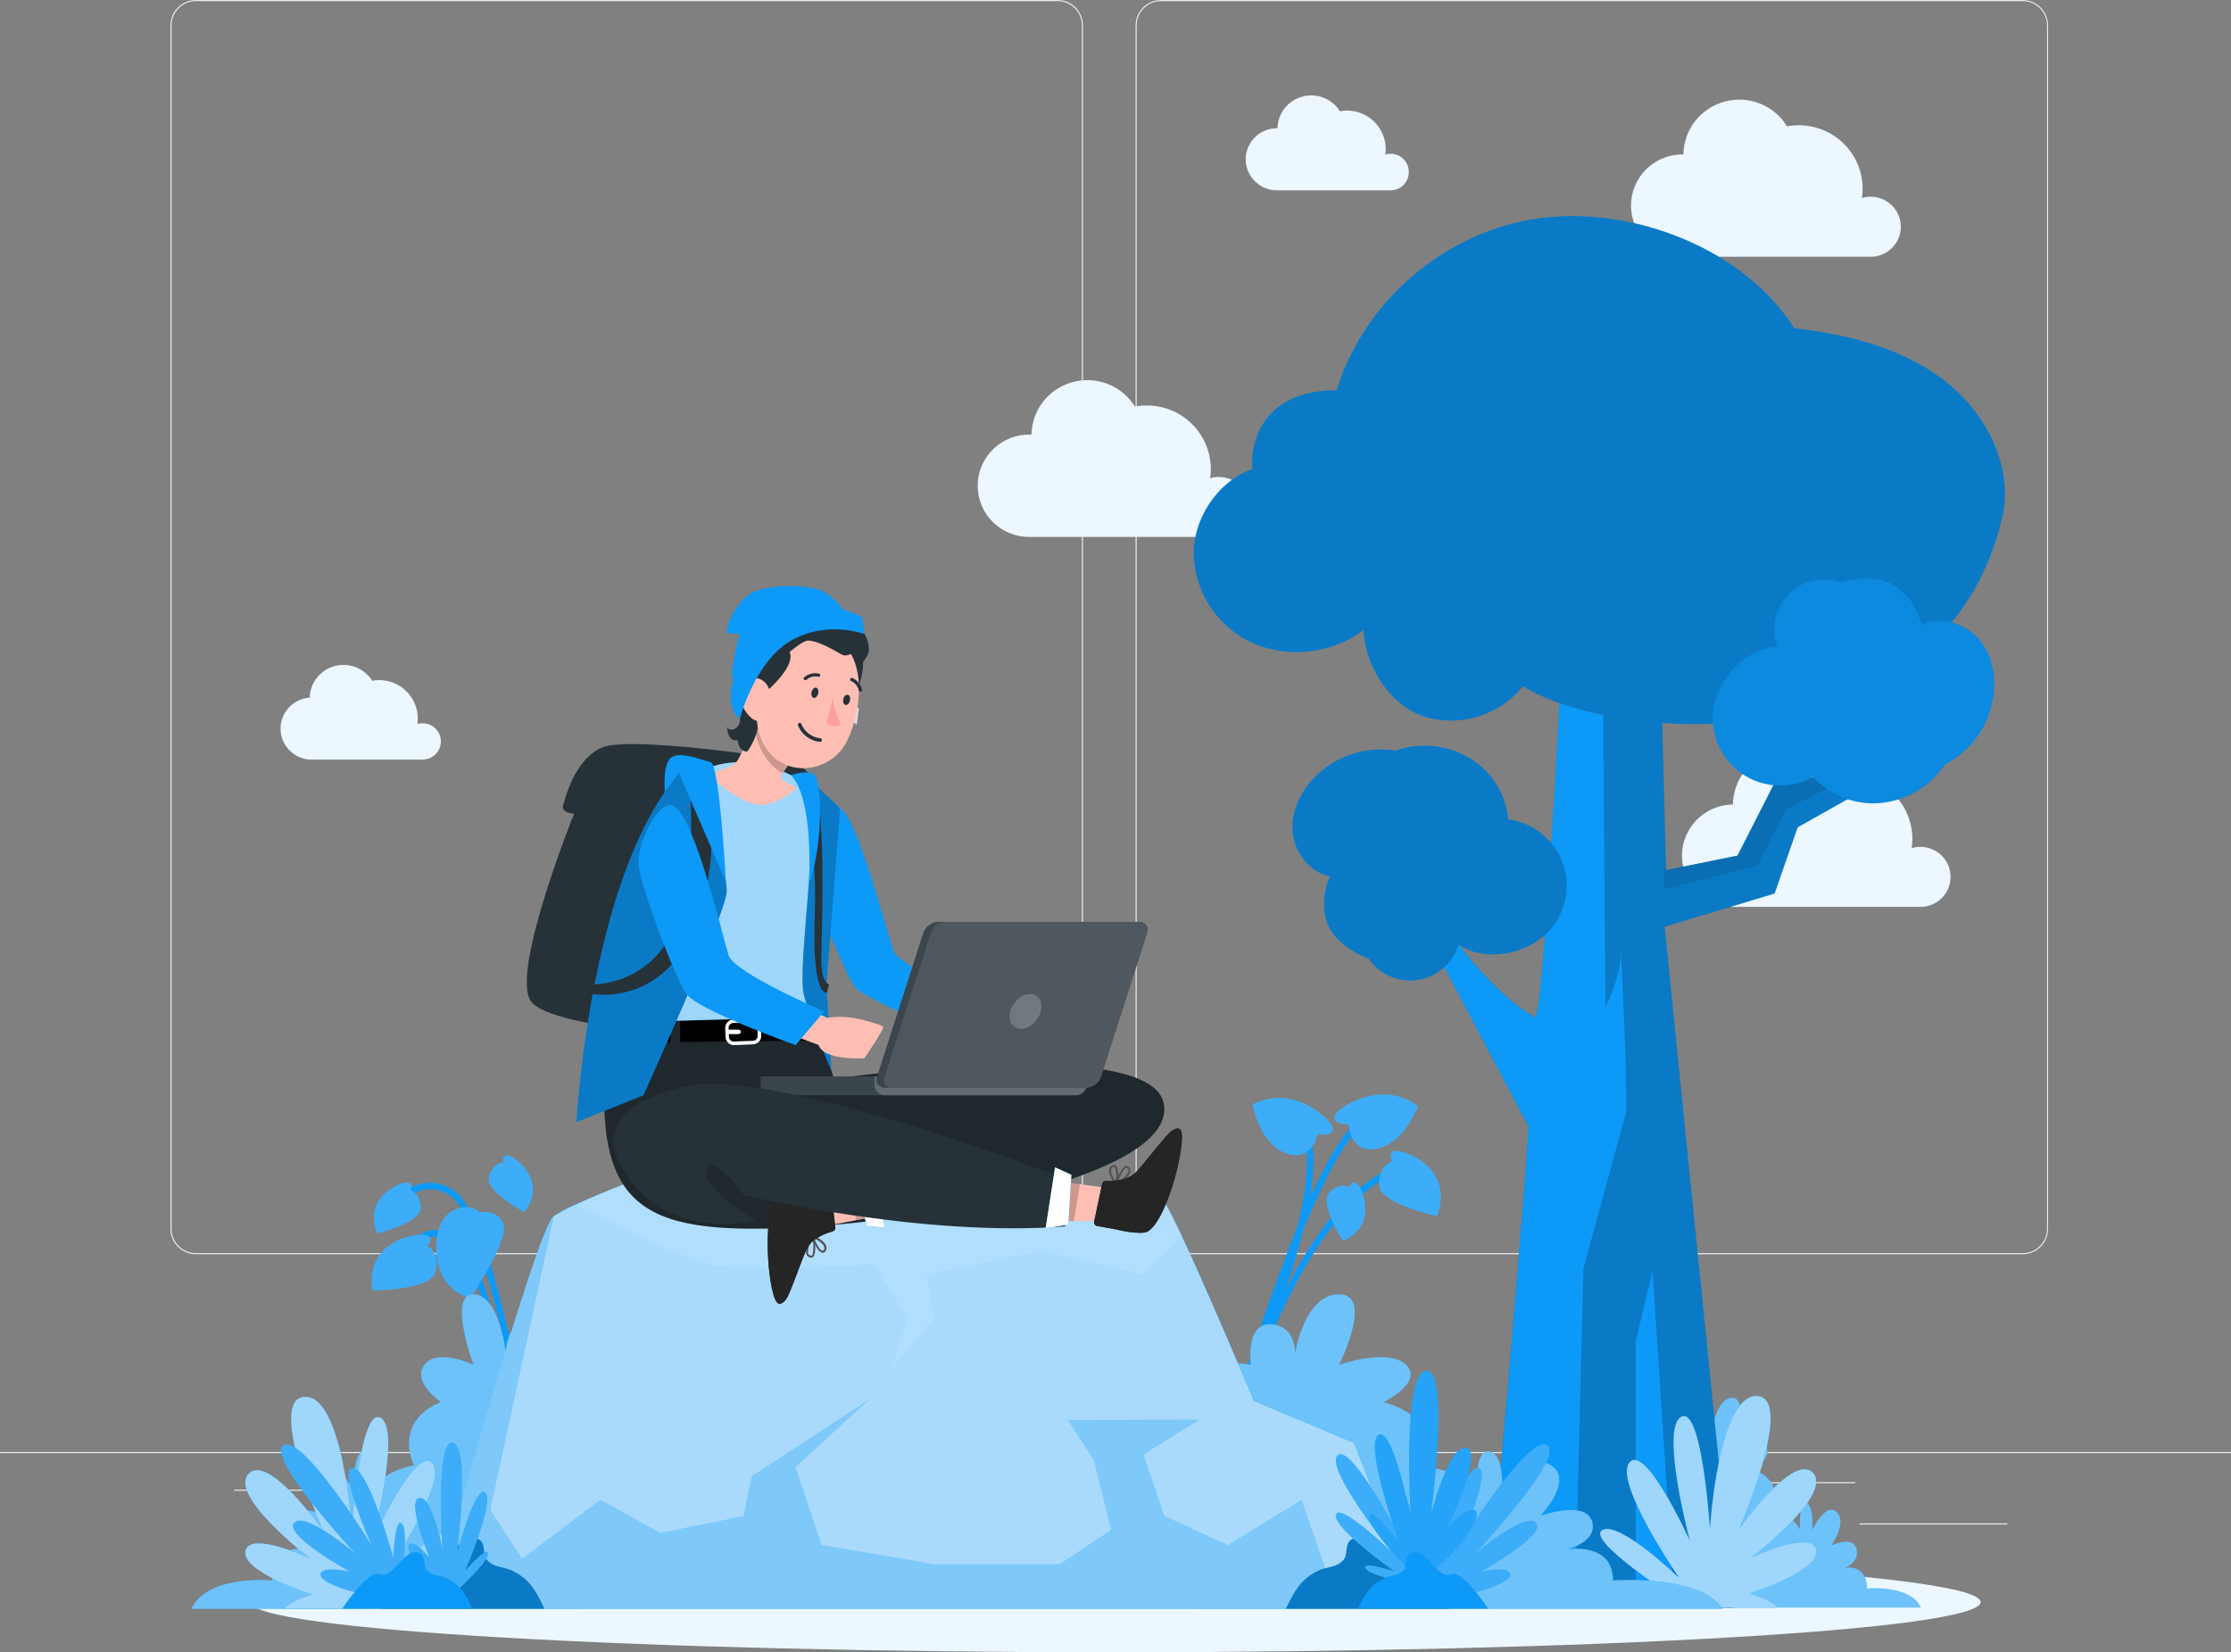 <svg width="343" height="254" viewBox="0 0 343 254" fill="none" xmlns="http://www.w3.org/2000/svg">
<rect x="0" y="0" width="343" height="254" fill="#808080" stroke="none"/>
<path d="M343 223.216H0V223.386H343V223.216Z" fill="#EBEBEB"/>
<path d="M308.631 234.184H285.911V234.354H308.631V234.184Z" fill="#EBEBEB"/>
<path d="M227.217 236.038H221.256V236.209H227.217V236.038Z" fill="#EBEBEB"/>
<path d="M285.225 227.857H272.061V228.028H285.225V227.857Z" fill="#EBEBEB"/>
<path d="M65.616 229.003H35.987V229.173H65.616V229.003Z" fill="#EBEBEB"/>
<path d="M76.071 229.003H71.728V229.173H76.071V229.003Z" fill="#EBEBEB"/>
<path d="M154.453 231.88H90.189V232.05H154.453V231.88Z" fill="#EBEBEB"/>
<path d="M162.582 192.813H30.122C29.084 192.811 28.09 192.4 27.357 191.67C26.624 190.94 26.212 189.951 26.212 188.92V3.892C26.212 2.861 26.624 1.872 27.357 1.142C28.09 0.413 29.084 0.002 30.122 0L162.582 0C163.621 0 164.617 0.41 165.352 1.14C166.086 1.87 166.499 2.86 166.499 3.892V188.92C166.499 189.431 166.398 189.938 166.201 190.41C166.004 190.882 165.715 191.311 165.352 191.673C164.988 192.034 164.556 192.321 164.081 192.516C163.606 192.712 163.096 192.813 162.582 192.813ZM30.122 0.17C29.13 0.172 28.179 0.565 27.478 1.263C26.777 1.961 26.383 2.906 26.383 3.892V188.92C26.383 189.906 26.777 190.852 27.478 191.55C28.179 192.247 29.13 192.64 30.122 192.642H162.582C163.575 192.64 164.526 192.248 165.228 191.55C165.93 190.852 166.326 189.907 166.327 188.92V3.892C166.326 2.906 165.93 1.96 165.228 1.263C164.526 0.565 163.575 0.172 162.582 0.17H30.122Z" fill="#EBEBEB"/>
<path d="M310.971 192.813H178.504C177.466 192.811 176.47 192.4 175.736 191.671C175.002 190.941 174.589 189.952 174.587 188.92V3.892C174.589 2.861 175.002 1.872 175.736 1.142C176.47 0.412 177.466 0.002 178.504 0L310.971 0C312.007 0.004 313 0.415 313.731 1.145C314.463 1.874 314.874 2.862 314.874 3.892V188.92C314.874 189.95 314.463 190.938 313.731 191.668C313 192.397 312.007 192.809 310.971 192.813ZM178.504 0.17C177.511 0.172 176.559 0.565 175.857 1.263C175.155 1.96 174.76 2.906 174.758 3.892V188.92C174.76 189.907 175.155 190.852 175.857 191.55C176.559 192.248 177.511 192.64 178.504 192.642H310.971C311.963 192.64 312.915 192.248 313.617 191.55C314.319 190.852 314.714 189.907 314.716 188.92V3.892C314.714 2.906 314.319 1.96 313.617 1.263C312.915 0.565 311.963 0.172 310.971 0.17H178.504Z" fill="#EBEBEB"/>
<path d="M114.727 220.993H176.254C169.586 214.899 153.877 215.274 153.877 215.274C153.877 215.274 164.77 203.645 160.737 196.187C156.703 188.73 145.967 205.049 145.967 205.049C145.967 205.049 159.495 180.713 154.46 174.646C149.424 168.579 135.903 201.293 135.903 201.293C135.903 201.293 144.135 166.677 139.176 165.696C134.216 164.714 129.071 198.519 129.071 198.519C129.071 198.519 130.848 167.618 126.684 168.525C122.52 169.431 124.543 209.739 124.543 209.739C124.543 209.739 120.359 189.166 118.568 195.724C116.778 202.281 120.359 216.365 120.359 216.365C116.256 216.426 115.07 219.228 114.727 220.993Z" fill="#E0E0E0"/>
<path d="M132.055 108.925L131.698 111.427L123.7 103.819L118.774 102.851L114.974 100.247L115.234 99.995L118.843 102.279L122.842 102.47L119.055 97.78L115.323 95.087L115.577 94.93L119.323 97.337L125.483 103.533L124.873 97.862L123.439 95.455L123.302 94.794L125.099 97.418L129.784 95.885L130.175 96.171L125.373 97.875L126.238 104.126L132.055 108.925Z" fill="#E0E0E0"/>
<path d="M292.236 34.854C292.236 33.63 291.747 32.456 290.876 31.591C290.005 30.725 288.824 30.239 287.592 30.239C287.141 30.239 286.693 30.305 286.261 30.437C286.49 28.899 286.346 27.33 285.841 25.859C285.336 24.388 284.485 23.058 283.358 21.981C282.231 20.903 280.861 20.108 279.363 19.663C277.864 19.218 276.281 19.135 274.743 19.421C273.776 17.837 272.315 16.61 270.584 15.923C268.852 15.237 266.942 15.13 265.143 15.617C263.345 16.104 261.754 17.16 260.612 18.625C259.471 20.089 258.84 21.883 258.814 23.736H258.67C257.631 23.736 256.601 23.939 255.641 24.335C254.68 24.73 253.808 25.309 253.073 26.04C252.337 26.77 251.754 27.638 251.357 28.592C250.959 29.546 250.754 30.569 250.754 31.602C250.754 32.636 250.959 33.658 251.357 34.613C251.754 35.567 252.337 36.434 253.073 37.165C253.808 37.895 254.68 38.475 255.641 38.87C256.601 39.266 257.631 39.469 258.67 39.469H287.743C288.948 39.43 290.091 38.927 290.93 38.065C291.768 37.204 292.237 36.052 292.236 34.854Z" fill="#ECF7FF"/>
<path d="M192.025 77.936C192.025 76.712 191.536 75.538 190.665 74.673C189.794 73.807 188.613 73.321 187.381 73.321C186.93 73.32 186.481 73.387 186.05 73.519C186.254 72.129 186.154 70.713 185.758 69.365C185.361 68.017 184.677 66.77 183.752 65.709C182.827 64.647 181.683 63.796 180.398 63.214C179.112 62.631 177.715 62.331 176.302 62.332C175.694 62.334 175.088 62.391 174.491 62.503C173.518 60.931 172.059 59.715 170.333 59.036C168.607 58.357 166.705 58.252 164.914 58.736C163.122 59.22 161.536 60.268 160.394 61.722C159.251 63.177 158.614 64.96 158.576 66.804H158.466C157.406 66.773 156.351 66.954 155.363 67.335C154.375 67.717 153.474 68.292 152.713 69.026C151.953 69.76 151.348 70.638 150.935 71.608C150.522 72.578 150.31 73.621 150.31 74.674C150.31 75.728 150.522 76.77 150.935 77.741C151.348 78.711 151.953 79.589 152.713 80.323C153.474 81.057 154.375 81.631 155.363 82.013C156.351 82.395 157.406 82.575 158.466 82.544H187.539C188.742 82.504 189.882 82 190.719 81.141C191.556 80.281 192.024 79.132 192.025 77.936Z" fill="#ECF7FF"/>
<path d="M299.885 134.795C299.885 133.571 299.396 132.397 298.525 131.532C297.654 130.667 296.473 130.18 295.241 130.18C294.791 130.182 294.343 130.246 293.91 130.371C293.979 129.904 294.014 129.432 294.013 128.96C294.011 127.524 293.69 126.105 293.074 124.806C292.458 123.506 291.561 122.357 290.448 121.441C289.335 120.524 288.033 119.862 286.633 119.501C285.234 119.141 283.772 119.091 282.351 119.355C281.383 117.771 279.922 116.543 278.19 115.857C276.457 115.171 274.547 115.064 272.748 115.552C270.949 116.041 269.358 117.097 268.217 118.563C267.076 120.029 266.446 121.824 266.422 123.677H266.278C264.218 123.737 262.263 124.593 260.827 126.062C259.391 127.532 258.588 129.499 258.588 131.547C258.588 133.595 259.391 135.563 260.827 137.032C262.263 138.501 264.218 139.357 266.278 139.417H295.351C296.565 139.39 297.72 138.891 298.568 138.027C299.416 137.163 299.889 136.002 299.885 134.795Z" fill="#ECF7FF"/>
<path d="M67.784 113.976C67.784 113.237 67.488 112.528 66.962 112.005C66.436 111.482 65.722 111.188 64.978 111.188C64.704 111.188 64.432 111.227 64.169 111.304C64.21 111.022 64.231 110.737 64.231 110.452C64.231 108.89 63.607 107.392 62.498 106.285C61.388 105.179 59.882 104.554 58.31 104.549C57.944 104.548 57.579 104.582 57.22 104.651C56.63 103.706 55.748 102.976 54.707 102.57C53.666 102.163 52.52 102.101 51.44 102.394C50.361 102.687 49.405 103.318 48.716 104.194C48.027 105.07 47.641 106.143 47.616 107.255H47.526C46.327 107.356 45.21 107.901 44.396 108.781C43.582 109.662 43.13 110.814 43.13 112.01C43.13 113.206 43.582 114.358 44.396 115.238C45.21 116.119 46.327 116.663 47.526 116.764H65.054C65.784 116.743 66.478 116.44 66.987 115.92C67.497 115.4 67.782 114.703 67.784 113.976Z" fill="#ECF7FF"/>
<path d="M216.591 26.435C216.595 25.999 216.496 25.569 216.301 25.178C216.107 24.788 215.822 24.448 215.47 24.188C215.118 23.927 214.71 23.753 214.278 23.679C213.845 23.605 213.402 23.634 212.983 23.763C213.106 22.924 213.045 22.069 212.807 21.255C212.568 20.442 212.155 19.689 211.598 19.047C211.04 18.406 210.35 17.891 209.575 17.538C208.799 17.185 207.956 17.002 207.103 17.001C206.735 17 206.368 17.034 206.006 17.103C205.416 16.158 204.534 15.428 203.492 15.021C202.45 14.614 201.303 14.553 200.223 14.847C199.144 15.14 198.188 15.773 197.5 16.65C196.811 17.527 196.426 18.602 196.402 19.714H196.32C195.689 19.714 195.065 19.837 194.482 20.077C193.899 20.317 193.37 20.668 192.924 21.111C192.478 21.555 192.124 22.081 191.883 22.66C191.642 23.238 191.518 23.859 191.518 24.485C191.518 25.112 191.642 25.733 191.883 26.312C192.124 26.89 192.478 27.417 192.924 27.86C193.37 28.303 193.899 28.654 194.482 28.894C195.065 29.134 195.689 29.257 196.32 29.257H213.895C214.626 29.231 215.318 28.92 215.822 28.393C216.326 27.865 216.602 27.162 216.591 26.435Z" fill="#ECF7FF"/>
<path d="M171.5 254C244.958 254 304.508 250.545 304.508 246.283C304.508 242.021 244.958 238.566 171.5 238.566C98.041 238.566 38.491 242.021 38.491 246.283C38.491 250.545 98.041 254 171.5 254Z" fill="#ECF7FF"/>
<path d="M255.363 235.227C255.363 235.227 253.134 235.111 252.914 229.051C252.695 222.991 256.619 221.382 259.637 222.125C259.637 222.125 259.198 217.81 261.153 217.967C263.108 218.124 262.978 221.007 262.978 221.007C262.978 221.007 263.664 214.872 266.319 214.872C268.973 214.872 266.319 222.105 266.319 222.105C266.319 222.105 270.016 220.339 271.374 222.105C272.733 223.87 269.68 225.936 269.68 225.936C269.68 225.936 274.482 227.49 272.465 232.425C272.465 232.425 275.806 232.943 276.739 235.152C276.739 235.152 276.471 230.694 277.679 230.994C278.886 231.294 278.612 235.207 278.612 235.207C278.612 235.207 280.615 230.905 282.35 232.425C284.086 233.945 281.555 237.586 281.555 237.586C281.555 237.586 284.895 235.977 285.424 238.11C285.952 240.244 283.558 241.042 283.558 241.042C283.558 241.042 287.029 240.244 287.029 244.205C287.029 244.205 293.711 243.571 295.316 247.129H255.528L255.363 235.227Z" fill="#0D99F7"/>
<path opacity="0.4" d="M255.363 235.227C255.363 235.227 253.134 235.111 252.914 229.051C252.695 222.991 256.619 221.382 259.637 222.125C259.637 222.125 259.198 217.81 261.153 217.967C263.108 218.124 262.978 221.007 262.978 221.007C262.978 221.007 263.664 214.872 266.319 214.872C268.973 214.872 266.319 222.105 266.319 222.105C266.319 222.105 270.016 220.339 271.374 222.105C272.733 223.87 269.68 225.936 269.68 225.936C269.68 225.936 274.482 227.49 272.465 232.425C272.465 232.425 275.806 232.943 276.739 235.152C276.739 235.152 276.471 230.694 277.679 230.994C278.886 231.294 278.612 235.207 278.612 235.207C278.612 235.207 280.615 230.905 282.35 232.425C284.086 233.945 281.555 237.586 281.555 237.586C281.555 237.586 284.895 235.977 285.424 238.11C285.952 240.244 283.558 241.042 283.558 241.042C283.558 241.042 287.029 240.244 287.029 244.205C287.029 244.205 293.711 243.571 295.316 247.129H255.528L255.363 235.227Z" fill="white"/>
<path d="M235.03 173.194C234.069 188.873 228.856 246.815 228.856 246.815L266.524 247.163L255.932 142.471L272.835 137.352L276.382 127.174L290.658 119.151L297.634 108.503L294.938 107.855L287.234 117.658L278.248 119.601L282.096 110.541H277.829L267.128 131.523L256.152 133.759L255.15 95.585C244.119 100.705 240.593 92.177 240.593 92.177C240.593 92.177 237.739 151.926 236.134 156.445C234.509 155.546 232.996 154.459 231.627 153.207C227.903 149.914 224.669 146.111 222.023 141.912L221.337 140.794H217.907L235.03 173.194Z" fill="#0D99F7"/>
<g opacity="0.2">
<path d="M235.03 173.194C234.069 188.873 228.856 246.815 228.856 246.815L266.524 247.163L255.932 142.471L272.835 137.352L276.382 127.174L290.658 119.151L297.634 108.503L294.938 107.855L287.234 117.658L278.248 119.601L282.096 110.541H277.829L267.128 131.523L256.152 133.759L255.15 95.585C244.119 100.705 240.593 92.177 240.593 92.177C240.593 92.177 237.739 151.926 236.134 156.445C234.509 155.546 232.996 154.459 231.627 153.207C227.903 149.914 224.669 146.111 222.023 141.912L221.337 140.794H217.907L235.03 173.194Z" fill="black"/>
</g>
<path opacity="0.1" d="M274.735 124.318L270.146 133.112L255.788 136.724C255.788 136.724 255.836 134.475 256.069 131.598L256.131 133.759L267.107 131.523L277.829 110.541H282.11L278.261 119.601L287.248 117.658L294.952 107.828L295.329 107.917L289.395 116.84L274.735 124.318Z" fill="black"/>
<path d="M254.067 195.376L257.456 247.068L251.48 247.013V206.208L254.067 195.376Z" fill="#0D99F7"/>
<path d="M235.03 173.194L217.88 140.808H221.31L221.996 141.926C224.642 146.124 227.876 149.928 231.6 153.221C232.969 154.473 234.481 155.56 236.107 156.459C237.712 151.939 240.566 92.19 240.566 92.19C241.119 93.36 241.924 94.394 242.925 95.219C243.926 96.043 245.097 96.639 246.356 96.962C246.516 116.267 246.678 135.57 246.843 154.871C248.057 152.144 249.113 149.492 249.216 146.636C249.58 154.544 250.067 163.044 250.033 170.849L243.433 195.035L242.157 246.924L228.911 246.802C228.911 246.802 234.069 188.825 235.03 173.194Z" fill="#0D99F7"/>
<path d="M192.635 72.06C187.147 74.01 183.354 79.784 183.525 85.578C183.682 88.484 184.657 91.288 186.339 93.671C188.022 96.053 190.343 97.919 193.04 99.055C195.765 100.119 198.717 100.477 201.62 100.097C204.522 99.717 207.28 98.61 209.634 96.88C209.874 102.449 213.702 108.469 219.046 110.186C221.746 110.99 224.625 110.973 227.315 110.137C230.004 109.301 232.38 107.685 234.138 105.496C248.544 114.481 298.965 117.814 307.828 79.531C309.653 71.624 305.222 63.246 298.725 58.331C292.229 53.416 283.942 51.405 275.84 50.444C268.15 38.276 251.096 31.63 236.738 33.539C222.38 35.447 209.703 46.204 205.511 59.988C190.9 59.988 192.423 73.028 192.635 72.06Z" fill="#0D99F7"/>
<g opacity="0.2">
<path d="M192.635 72.06C187.147 74.01 183.354 79.784 183.525 85.578C183.682 88.484 184.657 91.288 186.339 93.671C188.022 96.053 190.343 97.919 193.04 99.055C195.765 100.119 198.717 100.477 201.62 100.097C204.522 99.717 207.28 98.61 209.634 96.88C209.874 102.449 213.702 108.469 219.046 110.186C221.746 110.99 224.625 110.973 227.315 110.137C230.004 109.301 232.38 107.685 234.138 105.496C248.544 114.481 298.965 117.814 307.828 79.531C309.653 71.624 305.222 63.246 298.725 58.331C292.229 53.416 283.942 51.405 275.84 50.444C268.15 38.276 251.096 31.63 236.738 33.539C222.38 35.447 209.703 46.204 205.511 59.988C190.9 59.988 192.423 73.028 192.635 72.06Z" fill="black"/>
</g>
<path d="M210.423 147.379C211.247 148.583 212.398 149.529 213.743 150.106C215.088 150.684 216.57 150.869 218.017 150.64C219.464 150.411 220.816 149.778 221.914 148.814C223.012 147.85 223.811 146.596 224.218 145.197C227.648 147.583 232.903 146.99 236.36 144.666C238.093 143.49 239.425 141.819 240.18 139.875C240.936 137.93 241.08 135.804 240.593 133.776C240.106 131.749 239.011 129.916 237.453 128.52C235.895 127.125 233.947 126.232 231.867 125.96C231.698 124.059 231.085 122.223 230.076 120.598C229.067 118.973 227.691 117.604 226.057 116.601C224.349 115.561 222.43 114.913 220.438 114.705C218.447 114.496 216.434 114.732 214.546 115.394C212.343 115.036 210.086 115.203 207.961 115.881C205.835 116.559 203.903 117.728 202.321 119.294C200.009 121.523 198.473 124.686 198.74 127.876C199.008 131.066 201.354 134.127 204.516 134.734C203.946 135.894 203.623 137.159 203.566 138.449C203.509 139.739 203.721 141.027 204.187 142.232C205.209 144.598 207.967 146.472 210.423 147.379Z" fill="#0D99F7"/>
<path opacity="0.2" d="M210.423 147.379C211.247 148.583 212.398 149.529 213.743 150.106C215.088 150.684 216.57 150.869 218.017 150.64C219.464 150.411 220.816 149.778 221.914 148.814C223.012 147.85 223.811 146.596 224.218 145.197C227.648 147.583 232.903 146.99 236.36 144.666C238.093 143.49 239.425 141.819 240.18 139.875C240.936 137.93 241.08 135.804 240.593 133.776C240.106 131.749 239.011 129.916 237.453 128.52C235.895 127.125 233.947 126.232 231.867 125.96C231.698 124.059 231.085 122.223 230.076 120.598C229.067 118.973 227.691 117.604 226.057 116.601C224.349 115.561 222.43 114.913 220.438 114.705C218.447 114.496 216.434 114.732 214.546 115.394C212.343 115.036 210.086 115.203 207.961 115.881C205.835 116.559 203.903 117.728 202.321 119.294C200.009 121.523 198.473 124.686 198.74 127.876C199.008 131.066 201.354 134.127 204.516 134.734C203.946 135.894 203.623 137.159 203.566 138.449C203.509 139.739 203.721 141.027 204.187 142.232C205.209 144.598 207.967 146.472 210.423 147.379Z" fill="black"/>
<path d="M283.016 89.491C281.631 89.016 280.139 88.943 278.714 89.28C277.289 89.618 275.99 90.351 274.969 91.395C273.949 92.44 273.249 93.751 272.951 95.176C272.653 96.602 272.77 98.082 273.288 99.443C269.117 99.573 265.255 103.192 263.897 107.112C263.214 109.087 263.152 111.222 263.719 113.234C264.285 115.245 265.454 117.037 267.069 118.374C268.685 119.71 270.671 120.526 272.764 120.715C274.857 120.904 276.959 120.455 278.79 119.43C280.073 120.848 281.671 121.949 283.457 122.646C285.244 123.343 287.169 123.616 289.08 123.445C291.075 123.26 293.003 122.633 294.723 121.612C296.442 120.591 297.911 119.2 299.02 117.542C301.004 116.515 302.713 115.033 304.006 113.219C305.299 111.406 306.139 109.312 306.456 107.112C306.957 103.949 306.278 100.5 304.131 98.114C301.983 95.728 298.265 94.671 295.37 96.069C295.121 94.812 294.616 93.62 293.886 92.565C293.155 91.51 292.216 90.615 291.124 89.934C288.867 88.618 285.526 88.754 283.016 89.491Z" fill="#0D99F7"/>
<path opacity="0.1" d="M283.016 89.491C281.631 89.016 280.139 88.943 278.714 89.28C277.289 89.618 275.99 90.351 274.969 91.395C273.949 92.44 273.249 93.751 272.951 95.176C272.653 96.602 272.77 98.082 273.288 99.443C269.117 99.573 265.255 103.192 263.897 107.112C263.214 109.087 263.152 111.222 263.719 113.234C264.285 115.245 265.454 117.037 267.069 118.374C268.685 119.71 270.671 120.526 272.764 120.715C274.857 120.904 276.959 120.455 278.79 119.43C280.073 120.848 281.671 121.949 283.457 122.646C285.244 123.343 287.169 123.616 289.08 123.445C291.075 123.26 293.003 122.633 294.723 121.612C296.442 120.591 297.911 119.2 299.02 117.542C301.004 116.515 302.713 115.033 304.006 113.219C305.299 111.406 306.139 109.312 306.456 107.112C306.957 103.949 306.278 100.5 304.131 98.114C301.983 95.728 298.265 94.671 295.37 96.069C295.121 94.812 294.616 93.62 293.886 92.565C293.155 91.51 292.216 90.615 291.124 89.934C288.867 88.618 285.526 88.754 283.016 89.491Z" fill="black"/>
<path d="M257.559 245.636C257.559 245.636 243.722 236.727 246.349 235.22C248.977 233.714 258.197 242.616 258.197 242.616C258.197 242.616 248.003 227.79 250.52 224.825C253.038 221.859 259.822 236.904 259.822 236.904C259.822 236.904 255.213 219.691 258.45 217.817C261.688 215.942 262.889 235.057 262.889 235.057C262.889 235.057 264.158 214.334 270.126 214.606C276.094 214.879 267.382 235.057 267.382 235.057C267.382 235.057 275.799 223.066 278.784 226.467C281.768 229.869 269.282 239.419 269.282 239.419C269.282 239.419 278.619 235.057 279.243 238.294C279.867 241.532 268.953 244.968 268.953 244.968C268.953 244.968 272.459 245.97 273.275 247.143H254.629C254.629 247.143 254.328 246.256 257.559 245.636Z" fill="#0D99F7"/>
<path opacity="0.6" d="M257.559 245.636C257.559 245.636 243.722 236.727 246.349 235.22C248.977 233.714 258.197 242.616 258.197 242.616C258.197 242.616 248.003 227.79 250.52 224.825C253.038 221.859 259.822 236.904 259.822 236.904C259.822 236.904 255.213 219.691 258.45 217.817C261.688 215.942 262.889 235.057 262.889 235.057C262.889 235.057 264.158 214.334 270.126 214.606C276.094 214.879 267.382 235.057 267.382 235.057C267.382 235.057 275.799 223.066 278.784 226.467C281.768 229.869 269.282 239.419 269.282 239.419C269.282 239.419 278.619 235.057 279.243 238.294C279.867 241.532 268.953 244.968 268.953 244.968C268.953 244.968 272.459 245.97 273.275 247.143H254.629C254.629 247.143 254.328 246.256 257.559 245.636Z" fill="white"/>
<path d="M60.828 184.87C60.828 184.87 64.944 180.194 69.65 183.507C74.356 186.82 79 211.053 79 211.053" stroke="#0D99F7" stroke-miterlimit="10"/>
<path d="M77.285 213.037C77.285 213.037 75.618 196.37 70.13 191.176C64.642 185.981 61.212 195.17 61.212 195.17" stroke="#0D99F7" stroke-miterlimit="10"/>
<path d="M73.745 186.384C73.745 186.384 76.846 185.763 77.443 188.429C78.04 191.094 72.284 199.547 72.284 199.547C72.284 199.547 67.057 198.545 67.057 191.714C67.057 184.884 72.716 184.864 73.745 186.384Z" fill="#0D99F7"/>
<path opacity="0.2" d="M73.745 186.384C73.745 186.384 76.846 185.763 77.443 188.429C78.04 191.094 72.284 199.547 72.284 199.547C72.284 199.547 67.057 198.545 67.057 191.714C67.057 184.884 72.716 184.864 73.745 186.384Z" fill="white"/>
<path d="M65.74 191.551C65.74 191.551 66.989 190.188 65.349 189.854C63.709 189.52 56.143 190.869 57.247 198.368C57.247 198.368 66.33 198.436 66.975 195.416C67.62 192.396 65.74 191.551 65.74 191.551Z" fill="#0D99F7"/>
<path opacity="0.2" d="M65.74 191.551C65.74 191.551 66.989 190.188 65.349 189.854C63.709 189.52 56.143 190.869 57.247 198.368C57.247 198.368 66.33 198.436 66.975 195.416C67.62 192.396 65.74 191.551 65.74 191.551Z" fill="white"/>
<path d="M77.402 178.688C77.402 178.688 77.052 177.324 78.273 177.679C79.494 178.033 84.138 181.674 80.667 186.35C80.667 186.35 74.493 183.146 75.179 180.896C75.865 178.647 77.402 178.688 77.402 178.688Z" fill="#0D99F7"/>
<path opacity="0.2" d="M77.402 178.688C77.402 178.688 77.052 177.324 78.273 177.679C79.494 178.033 84.138 181.674 80.667 186.35C80.667 186.35 74.493 183.146 75.179 180.896C75.865 178.647 77.402 178.688 77.402 178.688Z" fill="white"/>
<path d="M191.182 215.908C191.182 215.908 198.981 187.864 213.346 180.304" stroke="#0D99F7" stroke-miterlimit="10"/>
<path d="M191.34 212.683C191.34 212.683 205.259 182.69 200.429 173.01" stroke="#0D99F7" stroke-miterlimit="10"/>
<path d="M190.784 214.885C190.784 214.885 202.103 177.311 209.094 172.88" stroke="#0D99F7" stroke-miterlimit="10"/>
<path d="M202.59 174.332C202.59 174.332 204.648 174.877 204.943 173.65C205.238 172.423 198.94 166.486 192.595 169.758C192.595 169.758 193.555 175.655 197.616 177.257C201.677 178.858 202.59 174.332 202.59 174.332Z" fill="#0D99F7"/>
<path opacity="0.2" d="M202.59 174.332C202.59 174.332 204.648 174.877 204.943 173.65C205.238 172.423 198.94 166.486 192.595 169.758C192.595 169.758 193.555 175.655 197.616 177.257C201.677 178.858 202.59 174.332 202.59 174.332Z" fill="white"/>
<path d="M207.372 172.846C207.372 172.846 205.259 173.016 205.183 171.735C205.108 170.453 212.352 165.722 218.005 170.037C218.005 170.037 216.015 175.682 211.734 176.575C207.454 177.468 207.372 172.846 207.372 172.846Z" fill="#0D99F7"/>
<path opacity="0.2" d="M207.372 172.846C207.372 172.846 205.259 173.016 205.183 171.735C205.108 170.453 212.352 165.722 218.005 170.037C218.005 170.037 216.015 175.682 211.734 176.575C207.454 177.468 207.372 172.846 207.372 172.846Z" fill="white"/>
<path d="M214.074 178.511C214.074 178.511 213.141 176.909 214.808 176.936C216.475 176.963 223.602 179.847 220.947 186.95C220.947 186.95 212.029 185.136 212.029 182.048C212.029 178.96 214.074 178.511 214.074 178.511Z" fill="#0D99F7"/>
<path opacity="0.2" d="M214.074 178.511C214.074 178.511 213.141 176.909 214.808 176.936C216.475 176.963 223.602 179.847 220.947 186.95C220.947 186.95 212.029 185.136 212.029 182.048C212.029 178.96 214.074 178.511 214.074 178.511Z" fill="white"/>
<path d="M207.454 182.519C207.454 182.519 207.845 181.156 208.723 182.083C209.601 183.01 211.789 188.45 206.439 190.781C206.439 190.781 202.7 184.939 204.415 183.283C206.13 181.626 207.454 182.519 207.454 182.519Z" fill="#0D99F7"/>
<path opacity="0.2" d="M207.454 182.519C207.454 182.519 207.845 181.156 208.723 182.083C209.601 183.01 211.789 188.45 206.439 190.781C206.439 190.781 202.7 184.939 204.415 183.283C206.13 181.626 207.454 182.519 207.454 182.519Z" fill="white"/>
<path d="M63.065 182.982C63.065 182.982 63.751 181.728 62.468 181.789C61.185 181.851 55.793 184.223 57.995 189.601C57.995 189.601 64.773 188.013 64.697 185.648C64.622 183.282 63.065 182.982 63.065 182.982Z" fill="#0D99F7"/>
<path opacity="0.2" d="M63.065 182.982C63.065 182.982 63.751 181.728 62.468 181.789C61.185 181.851 55.793 184.223 57.995 189.601C57.995 189.601 64.773 188.013 64.697 185.648C64.622 183.282 63.065 182.982 63.065 182.982Z" fill="white"/>
<path d="M183.629 229.439C183.629 229.439 179.101 229.262 178.656 220.188C178.21 211.115 186.202 208.688 192.314 209.806C192.314 209.806 191.415 203.344 195.394 203.583C199.373 203.821 199.098 208.13 199.098 208.13C199.098 208.13 200.47 198.975 205.883 198.968C211.295 198.961 205.883 209.806 205.883 209.806C205.883 209.806 213.395 207.162 216.173 209.806C218.951 212.451 212.743 215.546 212.743 215.546C212.743 215.546 222.477 217.871 218.409 225.274C218.409 225.274 225.194 226.051 227.094 229.364C227.094 229.364 226.552 222.677 228.994 223.126C231.436 223.576 230.888 229.439 230.888 229.439C230.888 229.439 234.962 222.997 238.488 225.274C242.015 227.551 236.863 233.004 236.863 233.004C236.863 233.004 243.647 230.591 244.731 233.788C245.815 236.985 240.931 238.178 240.931 238.178C240.931 238.178 247.99 236.985 247.99 242.95C247.99 242.95 261.559 241.995 264.817 247.326H183.903L183.629 229.439Z" fill="#0D99F7"/>
<path opacity="0.4" d="M183.629 229.439C183.629 229.439 179.101 229.262 178.656 220.188C178.21 211.115 186.202 208.688 192.314 209.806C192.314 209.806 191.415 203.344 195.394 203.583C199.373 203.821 199.098 208.13 199.098 208.13C199.098 208.13 200.47 198.975 205.883 198.968C211.295 198.961 205.883 209.806 205.883 209.806C205.883 209.806 213.395 207.162 216.173 209.806C218.951 212.451 212.743 215.546 212.743 215.546C212.743 215.546 222.477 217.871 218.409 225.274C218.409 225.274 225.194 226.051 227.094 229.364C227.094 229.364 226.552 222.677 228.994 223.126C231.436 223.576 230.888 229.439 230.888 229.439C230.888 229.439 234.962 222.997 238.488 225.274C242.015 227.551 236.863 233.004 236.863 233.004C236.863 233.004 243.647 230.591 244.731 233.788C245.815 236.985 240.931 238.178 240.931 238.178C240.931 238.178 247.99 236.985 247.99 242.95C247.99 242.95 261.559 241.995 264.817 247.326H183.903L183.629 229.439Z" fill="white"/>
<path d="M89.221 229.439C89.221 229.439 92.562 229.262 92.891 220.188C93.221 211.115 87.342 208.688 82.814 209.806C82.814 209.806 83.5 203.344 80.543 203.583C77.587 203.821 77.799 208.13 77.799 208.13C77.799 208.13 76.798 198.975 72.792 198.968C68.785 198.961 72.792 209.806 72.792 209.806C72.792 209.806 67.256 207.162 65.246 209.806C63.236 212.451 67.791 215.546 67.791 215.546C67.791 215.546 60.608 217.871 63.613 225.274C63.613 225.274 58.605 226.051 57.206 229.364C57.206 229.364 57.604 222.677 55.834 223.126C54.064 223.576 54.462 229.439 54.462 229.439C54.462 229.439 51.464 222.997 48.857 225.274C46.25 227.551 50.058 233.004 50.058 233.004C50.058 233.004 45.057 230.591 44.254 233.788C43.452 236.985 47.06 238.178 47.06 238.178C47.06 238.178 41.853 236.985 41.853 242.95C41.853 242.95 31.844 241.995 29.436 247.326H89.118L89.221 229.439Z" fill="#0D99F7"/>
<path opacity="0.4" d="M89.221 229.439C89.221 229.439 92.562 229.262 92.891 220.188C93.221 211.115 87.342 208.688 82.814 209.806C82.814 209.806 83.5 203.344 80.543 203.583C77.587 203.821 77.799 208.13 77.799 208.13C77.799 208.13 76.798 198.975 72.792 198.968C68.785 198.961 72.792 209.806 72.792 209.806C72.792 209.806 67.256 207.162 65.246 209.806C63.236 212.451 67.791 215.546 67.791 215.546C67.791 215.546 60.608 217.871 63.613 225.274C63.613 225.274 58.605 226.051 57.206 229.364C57.206 229.364 57.604 222.677 55.834 223.126C54.064 223.576 54.462 229.439 54.462 229.439C54.462 229.439 51.464 222.997 48.857 225.274C46.25 227.551 50.058 233.004 50.058 233.004C50.058 233.004 45.057 230.591 44.254 233.788C43.452 236.985 47.06 238.178 47.06 238.178C47.06 238.178 41.853 236.985 41.853 242.95C41.853 242.95 31.844 241.995 29.436 247.326H89.118L89.221 229.439Z" fill="white"/>
<path d="M59.435 245.785C59.435 245.785 73.265 236.876 70.658 235.376C68.051 233.876 58.79 242.765 58.79 242.765C58.79 242.765 68.984 227.946 66.466 224.973C63.949 222.001 57.164 237.053 57.164 237.053C57.164 237.053 61.774 219.847 58.536 217.966C55.298 216.084 54.084 235.178 54.084 235.178C54.084 235.178 52.822 214.476 46.847 214.728C40.872 214.98 49.591 235.178 49.591 235.178C49.591 235.178 41.16 223.208 38.169 226.616C35.178 230.025 47.663 239.568 47.663 239.568C47.663 239.568 38.327 235.219 37.73 238.45C37.133 241.681 48.02 245.131 48.02 245.131C48.02 245.131 44.508 246.126 43.698 247.298H62.364C62.364 247.298 62.659 246.405 59.435 245.785Z" fill="#0D99F7"/>
<path opacity="0.6" d="M59.435 245.785C59.435 245.785 73.265 236.876 70.658 235.376C68.051 233.876 58.79 242.765 58.79 242.765C58.79 242.765 68.984 227.946 66.466 224.973C63.949 222.001 57.164 237.053 57.164 237.053C57.164 237.053 61.774 219.847 58.536 217.966C55.298 216.084 54.084 235.178 54.084 235.178C54.084 235.178 52.822 214.476 46.847 214.728C40.872 214.98 49.591 235.178 49.591 235.178C49.591 235.178 41.16 223.208 38.169 226.616C35.178 230.025 47.663 239.568 47.663 239.568C47.663 239.568 38.327 235.219 37.73 238.45C37.133 241.681 48.02 245.131 48.02 245.131C48.02 245.131 44.508 246.126 43.698 247.298H62.364C62.364 247.298 62.659 246.405 59.435 245.785Z" fill="white"/>
<path d="M66.357 247.298C66.357 247.298 82.273 189.104 85.168 186.943C88.062 184.782 104.574 178.722 104.574 178.722C104.574 178.722 144.747 185.416 150.777 184.734C156.807 184.052 176.213 180.358 178.999 184.734C181.784 189.11 192.767 215.348 192.767 215.348L208.195 221.824L217.97 247.298H66.357Z" fill="#0D99F7"/>
<path d="M217.97 247.299H66.364C66.364 247.299 82.204 189.356 85.154 186.956C86.184 186.286 87.269 185.705 88.399 185.218C94.133 182.566 104.561 178.735 104.561 178.735C104.561 178.735 144.747 185.416 150.777 184.734C156.806 184.052 176.213 180.358 178.999 184.734C179.589 185.668 180.556 187.59 181.708 190.044C185.961 199.104 192.767 215.355 192.767 215.355L208.195 221.831L217.97 247.299Z" fill="#A9DAFC"/>
<path opacity="0.1" d="M181.708 190.038L175.719 195.927L160.113 192.28L142.455 195.927L143.587 202.71L137.159 210.317L139.444 202.71L134.456 194.346C134.456 194.346 114.137 195.573 108.834 194.346C105.507 193.575 95.444 188.708 88.433 185.204C94.168 182.553 104.595 178.722 104.595 178.722C104.595 178.722 144.746 185.416 150.776 184.734C156.806 184.052 176.213 180.358 178.998 184.734C179.588 185.661 180.556 187.583 181.708 190.038Z" fill="white"/>
<path d="M217.97 247.299H66.364C66.364 247.299 82.204 189.357 85.154 186.957L75.385 232.111L80.269 239.61L92.275 230.557L101.529 235.629L114.302 233.066L115.571 226.931L133.668 215.103L122.308 225.56L126.307 237.49L143.697 240.469H162.905L170.815 235.179L168.167 224.477L164.167 218.273L184.439 218.226L175.816 223.59L178.999 233.018L188.76 237.517L200.107 230.557L204.73 243.836L217.97 247.299Z" fill="#7EC9FA"/>
<path d="M197.705 247.299H222.833C222.833 247.299 217.832 239.691 215.699 240.659C212.921 241.914 210.863 235.022 207.789 236.651C206.705 237.231 207.24 239.071 206.554 239.814C205.429 241.041 203.996 240.803 202.637 241.477C199.969 242.793 199.022 244.545 197.705 247.299Z" fill="#0D99F7"/>
<path opacity="0.2" d="M197.705 247.299H222.833C222.833 247.299 217.832 239.691 215.699 240.659C212.921 241.914 210.863 235.022 207.789 236.651C206.705 237.231 207.24 239.071 206.554 239.814C205.429 241.041 203.996 240.803 202.637 241.477C199.969 242.793 199.022 244.545 197.705 247.299Z" fill="black"/>
<path d="M220.09 245.179C220.09 245.179 218.436 235.635 219.575 234.272C220.714 232.908 220.913 239.459 220.913 239.459C220.913 239.459 224.741 225.717 227.19 225.642C229.639 225.567 224.322 237.564 224.322 237.564C224.322 237.564 234.791 220.563 237.829 222.152C240.868 223.74 226.853 238.805 226.853 238.805C226.853 238.805 234.509 232.254 236.197 234.101C237.884 235.949 227.697 241.6 227.697 241.6C227.697 241.6 232.191 240.598 232.184 242.084C232.177 243.57 224.583 246.024 220.09 245.179Z" fill="#0D99F7"/>
<path opacity="0.2" d="M220.09 245.179C220.09 245.179 218.436 235.635 219.575 234.272C220.714 232.908 220.913 239.459 220.913 239.459C220.913 239.459 224.741 225.717 227.19 225.642C229.639 225.567 224.322 237.564 224.322 237.564C224.322 237.564 234.791 220.563 237.829 222.152C240.868 223.74 226.853 238.805 226.853 238.805C226.853 238.805 234.509 232.254 236.197 234.101C237.884 235.949 227.697 241.6 227.697 241.6C227.697 241.6 232.191 240.598 232.184 242.084C232.177 243.57 224.583 246.024 220.09 245.179Z" fill="white"/>
<path d="M218.58 243.816C218.58 243.816 210.712 242.398 209.95 241.13C209.189 239.862 214.361 241.566 214.361 241.566C214.361 241.566 204.757 234.749 205.382 232.841C206.006 230.932 213.84 238.444 213.84 238.444C213.84 238.444 203.55 225.595 205.656 223.706C207.762 221.818 215.528 236.829 215.528 236.829C215.528 236.829 212.592 229.098 214.505 228.321C216.419 227.544 217.935 236.972 217.935 236.972C217.935 236.972 218.423 233.236 219.575 233.659C220.728 234.081 220.508 240.632 218.58 243.816Z" fill="#0D99F7"/>
<path opacity="0.2" d="M218.58 243.816C218.58 243.816 210.712 242.398 209.95 241.13C209.189 239.862 214.361 241.566 214.361 241.566C214.361 241.566 204.757 234.749 205.382 232.841C206.006 230.932 213.84 238.444 213.84 238.444C213.84 238.444 203.55 225.595 205.656 223.706C207.762 221.818 215.528 236.829 215.528 236.829C215.528 236.829 212.592 229.098 214.505 228.321C216.419 227.544 217.935 236.972 217.935 236.972C217.935 236.972 218.423 233.236 219.575 233.659C220.728 234.081 220.508 240.632 218.58 243.816Z" fill="white"/>
<path d="M217.991 242.78C217.991 242.78 210.39 235.213 210.527 233.236C210.664 231.259 215.069 237.088 215.069 237.088C215.069 237.088 209.711 222.22 211.885 220.605C214.06 218.989 216.907 233.236 216.907 233.236C216.907 233.236 215.466 211.211 219.239 210.741C223.012 210.27 220.008 232.766 220.008 232.766C220.008 232.766 222.752 221.982 225.455 222.588C228.157 223.195 222.573 234.77 222.573 234.77C222.573 234.77 226.003 231.014 226.943 232.363C227.883 233.713 222.601 240.694 217.991 242.78Z" fill="#0D99F7"/>
<path opacity="0.1" d="M217.991 242.78C217.991 242.78 210.39 235.213 210.527 233.236C210.664 231.259 215.069 237.088 215.069 237.088C215.069 237.088 209.711 222.22 211.885 220.605C214.06 218.989 216.907 233.236 216.907 233.236C216.907 233.236 215.466 211.211 219.239 210.741C223.012 210.27 220.008 232.766 220.008 232.766C220.008 232.766 222.752 221.982 225.455 222.588C228.157 223.195 222.573 234.77 222.573 234.77C222.573 234.77 226.003 231.014 226.943 232.363C227.883 233.713 222.601 240.694 217.991 242.78Z" fill="white"/>
<path d="M208.777 247.298H228.802C228.802 247.298 224.816 241.238 223.115 242.002C220.906 243.004 219.266 237.516 216.817 238.811C215.953 239.275 216.371 240.741 215.829 241.334C214.931 242.308 213.771 242.124 212.708 242.656C210.602 243.713 209.827 245.103 208.777 247.298Z" fill="#0D99F7"/>
<path d="M83.692 247.299H58.584C58.584 247.299 63.592 239.691 65.725 240.659C68.469 241.914 70.527 235.022 73.628 236.651C74.712 237.231 74.184 239.071 74.87 239.814C75.995 241.041 77.428 240.803 78.787 241.477C81.455 242.793 82.402 244.545 83.692 247.299Z" fill="#0D99F7"/>
<path opacity="0.2" d="M83.692 247.299H58.584C58.584 247.299 63.592 239.691 65.725 240.659C68.469 241.914 70.527 235.022 73.628 236.651C74.712 237.231 74.184 239.071 74.87 239.814C75.995 241.041 77.428 240.803 78.787 241.477C81.455 242.793 82.402 244.545 83.692 247.299Z" fill="black"/>
<path d="M61.336 245.179C61.336 245.179 62.982 235.635 61.843 234.272C60.705 232.909 60.471 239.459 60.471 239.459C60.471 239.459 56.678 225.717 54.229 225.635C51.78 225.553 57.138 237.558 57.138 237.558C57.138 237.558 46.649 220.563 43.623 222.152C40.598 223.74 54.599 238.805 54.599 238.805C54.599 238.805 46.937 232.254 45.249 234.101C43.562 235.949 53.756 241.6 53.756 241.6C53.756 241.6 49.262 240.598 49.269 242.084C49.276 243.57 56.836 246.024 61.336 245.179Z" fill="#0D99F7"/>
<path opacity="0.2" d="M61.336 245.179C61.336 245.179 62.982 235.635 61.843 234.272C60.705 232.909 60.471 239.459 60.471 239.459C60.471 239.459 56.678 225.717 54.229 225.635C51.78 225.553 57.138 237.558 57.138 237.558C57.138 237.558 46.649 220.563 43.623 222.152C40.598 223.74 54.599 238.805 54.599 238.805C54.599 238.805 46.937 232.254 45.249 234.101C43.562 235.949 53.756 241.6 53.756 241.6C53.756 241.6 49.262 240.598 49.269 242.084C49.276 243.57 56.836 246.024 61.336 245.179Z" fill="white"/>
<path d="M69.046 245.621C69.046 245.621 75.035 240.359 75.028 238.88C75.021 237.4 71.481 241.531 71.481 241.531C71.481 241.531 76.146 230.74 74.61 229.438C73.073 228.136 70.295 238.586 70.295 238.586C70.295 238.586 72.353 222.308 69.609 221.769C66.865 221.231 68.017 238.075 68.017 238.075C68.017 238.075 66.487 229.95 64.45 230.277C62.413 230.604 66.021 239.445 66.021 239.445C66.021 239.445 63.654 236.501 62.886 237.455C62.117 238.409 65.726 243.863 69.046 245.621Z" fill="#0D99F7"/>
<path opacity="0.2" d="M69.046 245.621C69.046 245.621 75.035 240.359 75.028 238.88C75.021 237.4 71.481 241.531 71.481 241.531C71.481 241.531 76.146 230.74 74.61 229.438C73.073 228.136 70.295 238.586 70.295 238.586C70.295 238.586 72.353 222.308 69.609 221.769C66.865 221.231 68.017 238.075 68.017 238.075C68.017 238.075 66.487 229.95 64.45 230.277C62.413 230.604 66.021 239.445 66.021 239.445C66.021 239.445 63.654 236.501 62.886 237.455C62.117 238.409 65.726 243.863 69.046 245.621Z" fill="white"/>
<path d="M72.647 247.298H52.616C52.616 247.298 56.609 241.238 58.31 242.002C60.519 243.004 62.158 237.516 64.608 238.811C65.472 239.275 65.046 240.741 65.588 241.334C66.487 242.308 67.647 242.124 68.717 242.656C70.843 243.713 71.598 245.103 72.647 247.298Z" fill="#0D99F7"/>
<path d="M119.961 116.628C119.961 116.628 96.897 113.049 92.521 114.924C88.144 116.799 86.669 123.547 86.669 123.547C86.669 123.547 85.88 124.911 88.267 125.081C88.267 125.081 78.506 149.247 81.593 153.882C84.68 158.517 115.769 160.358 120.009 158.095C124.248 155.832 134.312 118.326 119.961 116.628Z" fill="#263238"/>
<path d="M133.543 139.655C133.543 139.655 136.596 146.697 137.282 147.679C137.968 148.66 153.163 155.6 153.163 155.6C154.394 155.429 155.643 155.429 156.874 155.6C158.747 155.893 161.326 156.677 161.559 156.963C161.793 157.249 158.74 161.66 158.74 161.66C158.74 161.66 152.669 162.035 151.88 159.615C151.88 159.615 136.658 153.998 134.888 152.532C133.118 151.067 128.192 142.362 128.192 142.362L133.543 139.655Z" fill="#FEBEB4"/>
<path d="M129.174 124.236C132.027 125.927 136.493 144.128 137.454 146.289C138.414 148.45 150.076 153.705 150.076 153.705L144.904 158.62C144.904 158.62 133.104 153.433 131.616 151.947C130.127 150.46 124.248 135.361 124.248 135.361L129.174 124.236Z" fill="#0D99F7"/>
<path d="M128.226 165.825C128.226 165.825 176.329 158.968 178.867 169.452C181.549 180.543 142.927 188.021 119.871 188.805C96.815 189.589 90.147 184.544 93.851 156.2L124.995 156.125L128.226 165.825Z" fill="#263238"/>
<path opacity="0.2" d="M128.226 165.825C128.226 165.825 176.329 158.968 178.867 169.452C181.549 180.543 142.927 188.021 119.871 188.805C96.815 189.589 90.147 184.544 93.851 156.2L124.995 156.125L128.226 165.825Z" fill="black"/>
<path d="M171.671 182.083C171.645 182.099 171.616 182.108 171.585 182.108C171.555 182.108 171.525 182.099 171.5 182.083C171.477 182.068 171.46 182.045 171.453 182.019C171.445 181.993 171.447 181.965 171.458 181.94C171.534 181.688 172.295 179.479 173.07 179.247C173.152 179.228 173.238 179.23 173.319 179.254C173.399 179.278 173.472 179.323 173.53 179.384C173.637 179.471 173.719 179.585 173.768 179.715C173.816 179.844 173.829 179.984 173.804 180.12C173.68 180.532 173.428 180.894 173.084 181.156C172.647 181.514 172.174 181.824 171.671 182.083ZM171.863 181.66C172.583 181.347 173.166 180.788 173.509 180.086C173.53 179.992 173.522 179.895 173.488 179.805C173.454 179.716 173.395 179.638 173.317 179.581C173.296 179.555 173.266 179.535 173.233 179.526C173.2 179.516 173.165 179.516 173.132 179.527C173.068 179.552 173.008 179.586 172.954 179.629C172.473 180.237 172.103 180.925 171.863 181.66Z" fill="#575151"/>
<path d="M171.63 182.111C171.605 182.122 171.577 182.124 171.55 182.116C171.524 182.109 171.501 182.093 171.486 182.07C171.41 182.009 170.347 180.707 170.519 179.773C170.541 179.661 170.585 179.555 170.649 179.46C170.712 179.365 170.794 179.284 170.889 179.221C170.969 179.142 171.075 179.093 171.187 179.082C171.299 179.07 171.412 179.098 171.507 179.159C172.062 179.548 171.994 181.341 171.719 182.015V182.084C171.708 182.095 171.694 182.104 171.678 182.109C171.663 182.114 171.646 182.114 171.63 182.111ZM171.019 179.493C170.925 179.577 170.86 179.69 170.834 179.814C170.724 180.386 171.26 181.238 171.52 181.654C171.699 180.891 171.644 179.609 171.314 179.405C171.28 179.405 171.212 179.336 171.047 179.452L170.992 179.493H171.019Z" fill="#575151"/>
<path d="M155.009 187.7L165.093 187.707H169.929L170.506 182.649L166.033 182.049L155.098 180.604L155.009 187.7Z" fill="#FEBEB4"/>
<path d="M169.442 182.009L168.214 187.789C168.199 187.865 168.2 187.943 168.215 188.018C168.231 188.094 168.262 188.166 168.306 188.229C168.35 188.293 168.407 188.347 168.472 188.388C168.538 188.43 168.611 188.458 168.687 188.471L171.582 188.989C171.582 188.989 175.431 189.964 176.514 189.275C179.67 187.271 182.688 174.558 181.426 173.597C180.96 173.249 180.143 173.774 179.739 174.19C178.442 175.505 175.678 179.173 174.58 180.257C173.304 181.525 171.033 181.566 170.039 181.518C169.895 181.51 169.754 181.556 169.643 181.647C169.533 181.738 169.461 181.867 169.442 182.009Z" fill="#263238"/>
<path opacity="0.2" d="M155.009 187.7L165.093 187.707L166.033 182.049L155.098 180.604L155.009 187.7Z" fill="black"/>
<path d="M116.929 165.484V166.745C116.93 167.167 117.095 167.573 117.388 167.877C117.682 168.182 118.082 168.362 118.507 168.382H165.422C165.859 168.367 166.274 168.191 166.588 167.889C166.901 167.586 167.089 167.179 167.116 166.745V165.484H116.929Z" fill="#263238"/>
<path opacity="0.1" d="M116.929 165.484V166.745C116.93 167.167 117.095 167.573 117.388 167.877C117.682 168.182 118.082 168.362 118.507 168.382H165.422C165.859 168.367 166.274 168.191 166.588 167.889C166.901 167.586 167.089 167.179 167.116 166.745V165.484H116.929Z" fill="white"/>
<path opacity="0.2" d="M134.456 165.484V166.745C134.459 167.168 134.625 167.573 134.92 167.878C135.215 168.182 135.616 168.362 136.041 168.382H165.443C165.879 168.367 166.295 168.191 166.608 167.889C166.921 167.586 167.11 167.179 167.137 166.745V165.484H134.456Z" fill="white"/>
<path d="M136.02 167.223H167.013C167.511 167.198 167.99 167.029 168.392 166.735C168.793 166.442 169.099 166.038 169.27 165.573L176.377 143.418C176.46 143.227 176.493 143.018 176.472 142.811C176.451 142.604 176.377 142.405 176.258 142.234C176.139 142.063 175.977 141.925 175.789 141.833C175.602 141.74 175.393 141.697 175.184 141.707H144.19C143.688 141.743 143.207 141.924 142.808 142.228C142.408 142.533 142.106 142.946 141.94 143.418L134.833 165.546C134.75 165.735 134.718 165.941 134.739 166.146C134.759 166.351 134.833 166.547 134.952 166.716C135.071 166.884 135.232 167.019 135.419 167.108C135.606 167.197 135.813 167.236 136.02 167.223Z" fill="#263238"/>
<path opacity="0.1" d="M136.02 167.223H167.013C167.511 167.198 167.99 167.029 168.392 166.735C168.793 166.442 169.099 166.038 169.27 165.573L176.377 143.418C176.46 143.227 176.493 143.018 176.472 142.811C176.451 142.604 176.377 142.405 176.258 142.234C176.139 142.063 175.977 141.925 175.789 141.833C175.602 141.74 175.393 141.697 175.184 141.707H144.19C143.688 141.743 143.207 141.924 142.808 142.228C142.408 142.533 142.106 142.946 141.94 143.418L134.833 165.546C134.75 165.735 134.718 165.941 134.739 166.146C134.759 166.351 134.833 166.547 134.952 166.716C135.071 166.884 135.232 167.019 135.419 167.108C135.606 167.197 135.813 167.236 136.02 167.223Z" fill="white"/>
<path opacity="0.1" d="M137.2 167.223H167.027C167.525 167.198 168.004 167.029 168.406 166.735C168.807 166.442 169.113 166.038 169.284 165.573L176.391 143.418C176.474 143.227 176.507 143.018 176.486 142.811C176.465 142.604 176.391 142.405 176.272 142.234C176.153 142.063 175.991 141.925 175.803 141.833C175.615 141.74 175.407 141.697 175.198 141.707H145.357C144.855 141.743 144.374 141.924 143.974 142.228C143.574 142.533 143.273 142.946 143.107 143.418L136 165.546C135.916 165.736 135.883 165.944 135.905 166.15C135.926 166.356 136.001 166.553 136.122 166.722C136.243 166.891 136.406 167.026 136.595 167.114C136.784 167.201 136.992 167.239 137.2 167.223Z" fill="white"/>
<path opacity="0.2" d="M155.324 155.477C154.94 156.956 155.681 158.156 156.977 158.156C158.274 158.156 159.625 156.956 160.009 155.477C160.394 153.998 159.653 152.805 158.363 152.805C157.073 152.805 155.722 154.004 155.324 155.477Z" fill="white"/>
<path d="M169.442 182.009L168.214 187.789C168.199 187.865 168.2 187.943 168.215 188.018C168.231 188.094 168.262 188.166 168.306 188.229C168.35 188.293 168.407 188.347 168.472 188.388C168.538 188.43 168.611 188.458 168.687 188.471L171.582 188.989C171.582 188.989 175.431 189.964 176.514 189.275C179.67 187.271 182.688 174.558 181.426 173.597C180.96 173.249 180.143 173.774 179.739 174.19C178.442 175.505 175.678 179.173 174.58 180.257C173.304 181.525 171.033 181.566 170.039 181.518C169.895 181.51 169.754 181.556 169.643 181.647C169.533 181.738 169.461 181.867 169.442 182.009Z" fill="#262525"/>
<path d="M103.078 160.215L93.351 160.344L93.536 157.202L103.078 156.997V160.215Z" fill="black"/>
<path d="M122.272 156.582L125.181 156.521L126.224 159.915L122.272 159.97V156.582Z" fill="black"/>
<path d="M121.03 156.609V159.984L104.573 160.195V156.964L121.03 156.609Z" fill="black"/>
<path d="M111.55 159.397L111.502 158.081C111.483 157.743 111.598 157.411 111.822 157.156C112.047 156.901 112.363 156.744 112.703 156.718L115.68 156.588C115.846 156.585 116.011 156.615 116.165 156.675C116.319 156.736 116.46 156.827 116.578 156.943C116.826 157.187 116.971 157.516 116.983 157.863L117.031 159.178C117.05 159.518 116.934 159.851 116.708 160.106C116.482 160.361 116.165 160.517 115.824 160.542L112.853 160.671H112.799C112.465 160.659 112.15 160.52 111.917 160.282C111.685 160.045 111.553 159.728 111.55 159.397ZM115.803 159.99C116 159.971 116.182 159.876 116.31 159.726C116.439 159.576 116.503 159.382 116.489 159.185L116.441 157.877C116.433 157.673 116.347 157.481 116.201 157.338C116.134 157.269 116.052 157.216 115.962 157.18C115.873 157.145 115.776 157.129 115.68 157.133L112.703 157.256C112.505 157.274 112.322 157.368 112.193 157.518C112.065 157.669 112.001 157.864 112.017 158.061L112.065 159.369C112.064 159.468 112.083 159.567 112.121 159.658C112.159 159.75 112.215 159.832 112.286 159.902C112.357 159.971 112.442 160.026 112.535 160.062C112.627 160.098 112.726 160.115 112.826 160.112L115.803 159.99Z" fill="white"/>
<path d="M112.058 158.968H113.553C113.644 158.966 113.73 158.93 113.794 158.866C113.858 158.803 113.895 158.717 113.896 158.627C113.896 158.537 113.86 158.45 113.796 158.386C113.732 158.322 113.644 158.286 113.553 158.286H112.058C111.967 158.286 111.88 158.322 111.815 158.386C111.751 158.45 111.715 158.537 111.715 158.627C111.717 158.717 111.753 158.803 111.817 158.866C111.881 158.93 111.967 158.966 112.058 158.968Z" fill="white"/>
<path d="M129.173 124.236C129.173 124.236 125.421 147.815 126.992 156.241L92.287 157.243C92.287 157.243 96.403 132.894 101.857 123.705C101.857 123.705 110.919 108.66 129.173 124.236Z" fill="#0D99F7"/>
<path opacity="0.6" d="M129.173 124.236C129.173 124.236 125.421 147.815 126.992 156.241L92.287 157.243C92.287 157.243 96.403 132.894 101.857 123.705C101.857 123.705 110.919 108.66 129.173 124.236Z" fill="white"/>
<path d="M108.813 118.987C108.813 118.987 114.569 124.577 117.896 123.663C121.223 122.75 122.472 121.066 122.472 121.066C122.472 121.066 119.796 119.9 120.091 119.266C120.126 119.198 120.208 119.062 120.325 118.871C121.319 117.378 124.845 112.586 124.845 112.586L117.306 108.387C117.306 108.387 116.689 109.839 115.934 111.57C114.912 113.867 113.636 116.662 113.19 117.18C112.401 118.08 108.813 118.987 108.813 118.987Z" fill="#FEBEB4"/>
<path opacity="0.2" d="M115.893 111.557C116.366 114.208 117.532 117.344 120.324 118.871C121.319 117.378 124.845 112.586 124.845 112.586L117.306 108.387C117.306 108.387 116.654 109.825 115.893 111.557Z" fill="black"/>
<path d="M114.376 106.342C113.955 107.664 113.749 109.045 113.766 110.432C113.91 112.116 112.016 112.688 111.776 111.659C111.776 111.659 111.811 114.154 113.436 113.779C113.436 113.779 113.436 115.504 114.891 115.531C116.128 113.835 116.769 111.782 116.716 109.689C116.489 106.444 114.376 106.342 114.376 106.342Z" fill="#263238"/>
<path d="M127.418 98.08C124.948 99.095 125.36 104.794 129.476 109.668C131.993 107.507 133.139 102.538 132.542 100.575C131.582 97.432 129.565 97.207 127.418 98.08Z" fill="#263238"/>
<path d="M131.026 111.959C130.804 112.613 130.543 113.253 130.244 113.875C127.808 118.803 120.804 119.765 117.704 114.884C117.688 114.871 117.677 114.855 117.669 114.836C115.611 111.557 116.386 108.496 117.244 103.186C117.432 101.952 117.934 100.786 118.702 99.798C119.47 98.81 120.479 98.033 121.633 97.54C122.787 97.048 124.049 96.856 125.299 96.982C126.549 97.109 127.745 97.55 128.776 98.264C132.816 101.08 132.576 107.426 131.026 111.959Z" fill="#FEBEB4"/>
<path d="M124.769 106.389C124.673 106.819 124.824 107.214 125.099 107.276C125.373 107.337 125.682 107.044 125.785 106.594C125.887 106.144 125.736 105.769 125.455 105.701C125.174 105.633 124.893 105.98 124.769 106.389Z" fill="#263238"/>
<path d="M129.654 107.48C129.558 107.91 129.709 108.305 129.99 108.367C130.271 108.428 130.573 108.142 130.676 107.685C130.779 107.228 130.621 106.867 130.34 106.806C130.059 106.744 129.736 107.058 129.654 107.48Z" fill="#263238"/>
<path d="M128 107.33C128.221 108.743 128.634 110.119 129.228 111.42C128.888 111.561 128.521 111.626 128.152 111.612C127.784 111.598 127.423 111.505 127.095 111.338L128 107.33Z" fill="#FE9F9C"/>
<path d="M123.781 104.57C123.724 104.563 123.67 104.537 123.63 104.495C123.583 104.447 123.557 104.382 123.557 104.314C123.557 104.247 123.583 104.182 123.63 104.134C123.937 103.862 124.304 103.669 124.702 103.569C125.1 103.469 125.516 103.467 125.915 103.561C125.947 103.568 125.977 103.582 126.004 103.601C126.03 103.62 126.053 103.645 126.07 103.673C126.086 103.701 126.097 103.732 126.101 103.764C126.105 103.797 126.102 103.83 126.093 103.861C126.073 103.926 126.028 103.981 125.968 104.014C125.908 104.047 125.837 104.055 125.771 104.038C125.455 103.968 125.127 103.974 124.814 104.056C124.502 104.137 124.213 104.293 123.973 104.509C123.919 104.551 123.851 104.573 123.781 104.57Z" fill="#263238"/>
<path d="M132.227 106.342C132.179 106.331 132.135 106.307 132.1 106.274C132.065 106.24 132.04 106.198 132.028 106.151C131.962 105.836 131.823 105.542 131.622 105.291C131.42 105.04 131.162 104.839 130.868 104.706C130.804 104.681 130.751 104.633 130.722 104.57C130.692 104.508 130.688 104.437 130.711 104.372C130.737 104.31 130.784 104.26 130.845 104.231C130.906 104.202 130.975 104.196 131.04 104.215C131.416 104.379 131.746 104.63 132.005 104.946C132.264 105.263 132.443 105.636 132.528 106.035C132.537 106.067 132.538 106.101 132.534 106.134C132.529 106.166 132.517 106.198 132.5 106.227C132.483 106.255 132.46 106.28 132.433 106.3C132.406 106.319 132.376 106.334 132.343 106.342H132.227Z" fill="#263238"/>
<path d="M122.944 111.407C123.199 112.048 123.627 112.607 124.18 113.023C124.732 113.439 125.39 113.696 126.079 113.766" stroke="#263238" stroke-width="0.56" stroke-linecap="round" stroke-linejoin="round"/>
<path d="M132.062 102.327C132.062 102.327 133.653 101.113 133.591 99.702C133.537 98.807 133.25 97.94 132.76 97.187C132.27 96.433 131.592 95.818 130.792 95.401C129.277 94.525 127.558 94.056 125.805 94.038C119.727 93.676 116.421 95.49 115.378 98.721C114.733 99.866 114.747 101.986 115.323 103.983C115.327 103.994 115.327 104.006 115.323 104.017C115.633 105.156 116.172 106.22 116.908 107.146C120.612 103.949 121.991 101.693 121.408 100.193C121.531 100.159 123.37 98.523 124.186 98.482C125.366 98.414 127.541 99.525 129.304 100.568C130.271 101.141 131.266 100.234 131.266 100.234L132.062 102.327Z" fill="#263238"/>
<path d="M113.773 106.833C113.812 107.501 113.982 108.155 114.275 108.757C114.568 109.36 114.978 109.899 115.481 110.343C116.853 111.523 118.294 110.5 118.562 108.83C118.809 107.317 118.397 104.883 116.723 104.352C115.049 103.82 113.677 105.176 113.773 106.833Z" fill="#FEBEB4"/>
<path d="M113.766 110.432C113.766 110.432 116.016 101.734 121.579 98.503C127.143 95.272 132.912 97.48 132.912 97.48C132.851 96.606 132.725 95.738 132.535 94.883C132.37 94.617 129.612 93.67 129.612 93.67C129.612 93.67 128.041 91.379 125.86 90.636C123.678 89.893 117.161 89.695 114.884 91.584C112.606 93.472 111.104 97.31 112.064 97.378C113.025 97.446 113.759 97.446 113.759 97.446C113.759 97.446 111.961 103.622 112.73 104.542C112.737 104.57 111.406 108.871 113.766 110.432Z" fill="#0D99F7"/>
<path d="M124.927 190.046C124.942 190.019 124.966 189.998 124.995 189.986C125.023 189.973 125.055 189.97 125.085 189.977C125.098 189.978 125.112 189.982 125.124 189.988C125.136 189.994 125.147 190.002 125.156 190.012C125.165 190.022 125.171 190.034 125.176 190.047C125.18 190.06 125.182 190.073 125.181 190.086C125.236 190.346 125.592 192.65 125.016 193.215C124.953 193.269 124.877 193.305 124.795 193.321C124.713 193.337 124.629 193.331 124.55 193.304C124.413 193.277 124.286 193.214 124.182 193.122C124.078 193.03 124.002 192.911 123.96 192.779C123.879 192.356 123.932 191.917 124.111 191.525C124.331 191.005 124.604 190.509 124.927 190.046ZM124.927 190.516C124.448 191.13 124.205 191.894 124.241 192.67C124.267 192.761 124.32 192.843 124.391 192.906C124.463 192.969 124.551 193.01 124.646 193.024C124.676 193.038 124.711 193.042 124.744 193.036C124.777 193.03 124.807 193.014 124.831 192.99C124.88 192.94 124.918 192.879 124.941 192.813C125.084 192.054 125.086 191.276 124.948 190.516H124.927Z" fill="#575151"/>
<path d="M140.28 178.757L130.717 181.92L126.121 183.44L127.184 188.423L131.623 187.578L142.455 185.519L140.28 178.757Z" fill="#FEBEB4"/>
<path d="M128.426 188.682L127.74 182.813C127.732 182.733 127.707 182.656 127.668 182.586C127.628 182.517 127.574 182.456 127.51 182.408C127.445 182.36 127.371 182.326 127.293 182.307C127.215 182.289 127.133 182.287 127.054 182.302L124.138 182.724C124.138 182.724 120.18 183.011 119.371 183.999C117.011 186.896 118.17 199.909 119.693 200.4C120.249 200.577 120.853 199.828 121.106 199.303C121.916 197.646 123.377 193.304 124.063 191.927C124.872 190.325 127.013 189.575 127.973 189.309C128.113 189.278 128.236 189.197 128.32 189.082C128.403 188.966 128.441 188.824 128.426 188.682Z" fill="#263238"/>
<path d="M124.948 190.005C124.967 189.984 124.992 189.97 125.019 189.964C125.045 189.958 125.074 189.96 125.099 189.97C125.188 189.97 126.759 190.686 127.027 191.566C127.065 191.678 127.078 191.796 127.067 191.914C127.055 192.031 127.018 192.145 126.958 192.247C126.923 192.352 126.853 192.443 126.76 192.503C126.666 192.564 126.555 192.592 126.444 192.581C125.758 192.493 124.99 190.877 124.914 190.148V190.08C124.916 190.051 124.929 190.025 124.948 190.005ZM126.718 192.05C126.76 191.93 126.76 191.801 126.718 191.681C126.554 191.122 125.676 190.611 125.23 190.379C125.429 191.143 126.067 192.227 126.464 192.275C126.506 192.275 126.588 192.275 126.677 192.111L126.711 192.05H126.718Z" fill="#575151"/>
<path opacity="0.2" d="M140.28 178.757L130.717 181.92L131.622 187.578L142.454 185.519L140.28 178.757Z" fill="black"/>
<path d="M133.283 188.464L136.013 188.716L134.38 179.343L131.245 180.979L133.283 188.464Z" fill="#0D99F7"/>
<path d="M133.283 188.464L136.013 188.716L134.38 179.343L131.245 180.979L133.283 188.464Z" fill="white"/>
<path d="M128.426 188.682L127.74 182.813C127.732 182.733 127.707 182.656 127.668 182.586C127.628 182.517 127.574 182.456 127.51 182.408C127.445 182.36 127.371 182.326 127.293 182.307C127.215 182.289 127.133 182.287 127.054 182.302L124.138 182.724C124.138 182.724 120.18 183.011 119.371 183.999C117.011 186.896 118.17 199.909 119.693 200.4C120.249 200.577 120.853 199.828 121.106 199.303C121.916 197.646 123.377 193.304 124.063 191.927C124.872 190.325 127.013 189.575 127.973 189.309C128.113 189.278 128.236 189.197 128.32 189.082C128.403 188.966 128.441 188.824 128.426 188.682Z" fill="#262525"/>
<path d="M164.173 181.326C164.173 181.326 119.419 164.052 105.719 166.936C92.02 169.819 91.944 176.95 98.859 183.596C105.774 190.243 116.188 187.686 116.188 187.686C116.188 187.686 108.031 182.826 108.6 179.833C109.17 176.841 114.356 183.692 114.356 183.692C114.356 183.692 141.398 190.263 163.748 188.532L164.173 181.326Z" fill="#263238"/>
<path d="M164.715 180.597L162.204 179.452L160.757 188.812L164.255 188.246L164.715 180.597Z" fill="#0D99F7"/>
<path d="M164.715 180.597L162.204 179.452L160.757 188.812L164.255 188.246L164.715 180.597Z" fill="white"/>
<path d="M105.973 117.174C105.973 117.174 112.03 133.534 111.715 137.208C111.399 140.883 98.921 168.375 98.921 168.375L88.631 172.499C88.631 172.499 90.751 132.068 105.973 117.174Z" fill="#0D99F7"/>
<path opacity="0.2" d="M105.973 117.174C105.973 117.174 112.03 133.534 111.715 137.208C111.399 140.883 98.921 168.375 98.921 168.375L88.631 172.499C88.631 172.499 90.751 132.068 105.973 117.174Z" fill="black"/>
<path d="M127.836 164.666C127.836 164.666 124.598 157.038 123.562 152.805C122.527 148.572 126.149 126.901 124.2 119.587L129.174 124.236L127.068 151.333L127.836 164.666Z" fill="#0D99F7"/>
<path opacity="0.2" d="M127.836 164.666C127.836 164.666 124.598 157.038 123.562 152.805C122.527 148.572 126.149 126.901 124.2 119.587L129.174 124.236L127.068 151.333L127.836 164.666Z" fill="black"/>
<path d="M91.115 152.805C91.115 152.805 112.58 156.896 109.184 117.938L105.692 117.631C105.692 117.631 107.819 132.437 103.902 142.13C99.984 151.824 90.751 151.333 90.751 151.333L91.115 152.805Z" fill="#263238"/>
<path d="M111.592 135.497L104.389 118.871L102.214 121.727C102.214 121.727 101.83 117.698 103.092 116.533C104.354 115.367 107.894 116.826 109.266 117.174C110.638 117.521 111.592 135.497 111.592 135.497Z" fill="#0D99F7"/>
<path d="M122.944 119.846C122.944 119.846 125.723 128.026 125.27 140.828C124.817 153.63 127.136 152.566 127.136 152.566L127.465 151.353C127.465 151.353 126.169 151.21 126.271 146.895C126.374 142.58 126.957 125.163 125.27 120.589L122.944 119.846Z" fill="#263238"/>
<path d="M124.399 135.027C124.399 135.027 125.085 122.757 121.614 119.158C121.614 119.158 124.214 118.196 125.271 119.158C126.327 120.119 126.588 129.471 124.516 135.518" fill="#0D99F7"/>
<path d="M106.968 140.017C106.968 140.017 110.11 147.27 110.817 148.272C111.523 149.274 127.157 156.452 127.157 156.452C128.425 156.273 129.711 156.273 130.978 156.452C132.906 156.752 135.561 157.556 135.78 157.856C136 158.156 132.879 162.689 132.879 162.689C132.879 162.689 126.629 163.078 125.854 160.644C125.854 160.644 110.186 154.864 108.368 153.357C106.55 151.851 101.528 142.839 101.528 142.839L106.968 140.017Z" fill="#FEBEB4"/>
<path d="M103.078 123.759C106.425 123.759 111.125 144.073 111.996 146.827C112.867 149.581 126.724 155.477 126.724 155.477L122.313 160.672C122.313 160.672 107.304 155.286 105.541 152.805C103.778 150.324 98.434 136.22 98.187 132.961C97.94 129.703 100.841 123.752 103.078 123.759Z" fill="#0D99F7"/>
</svg>

